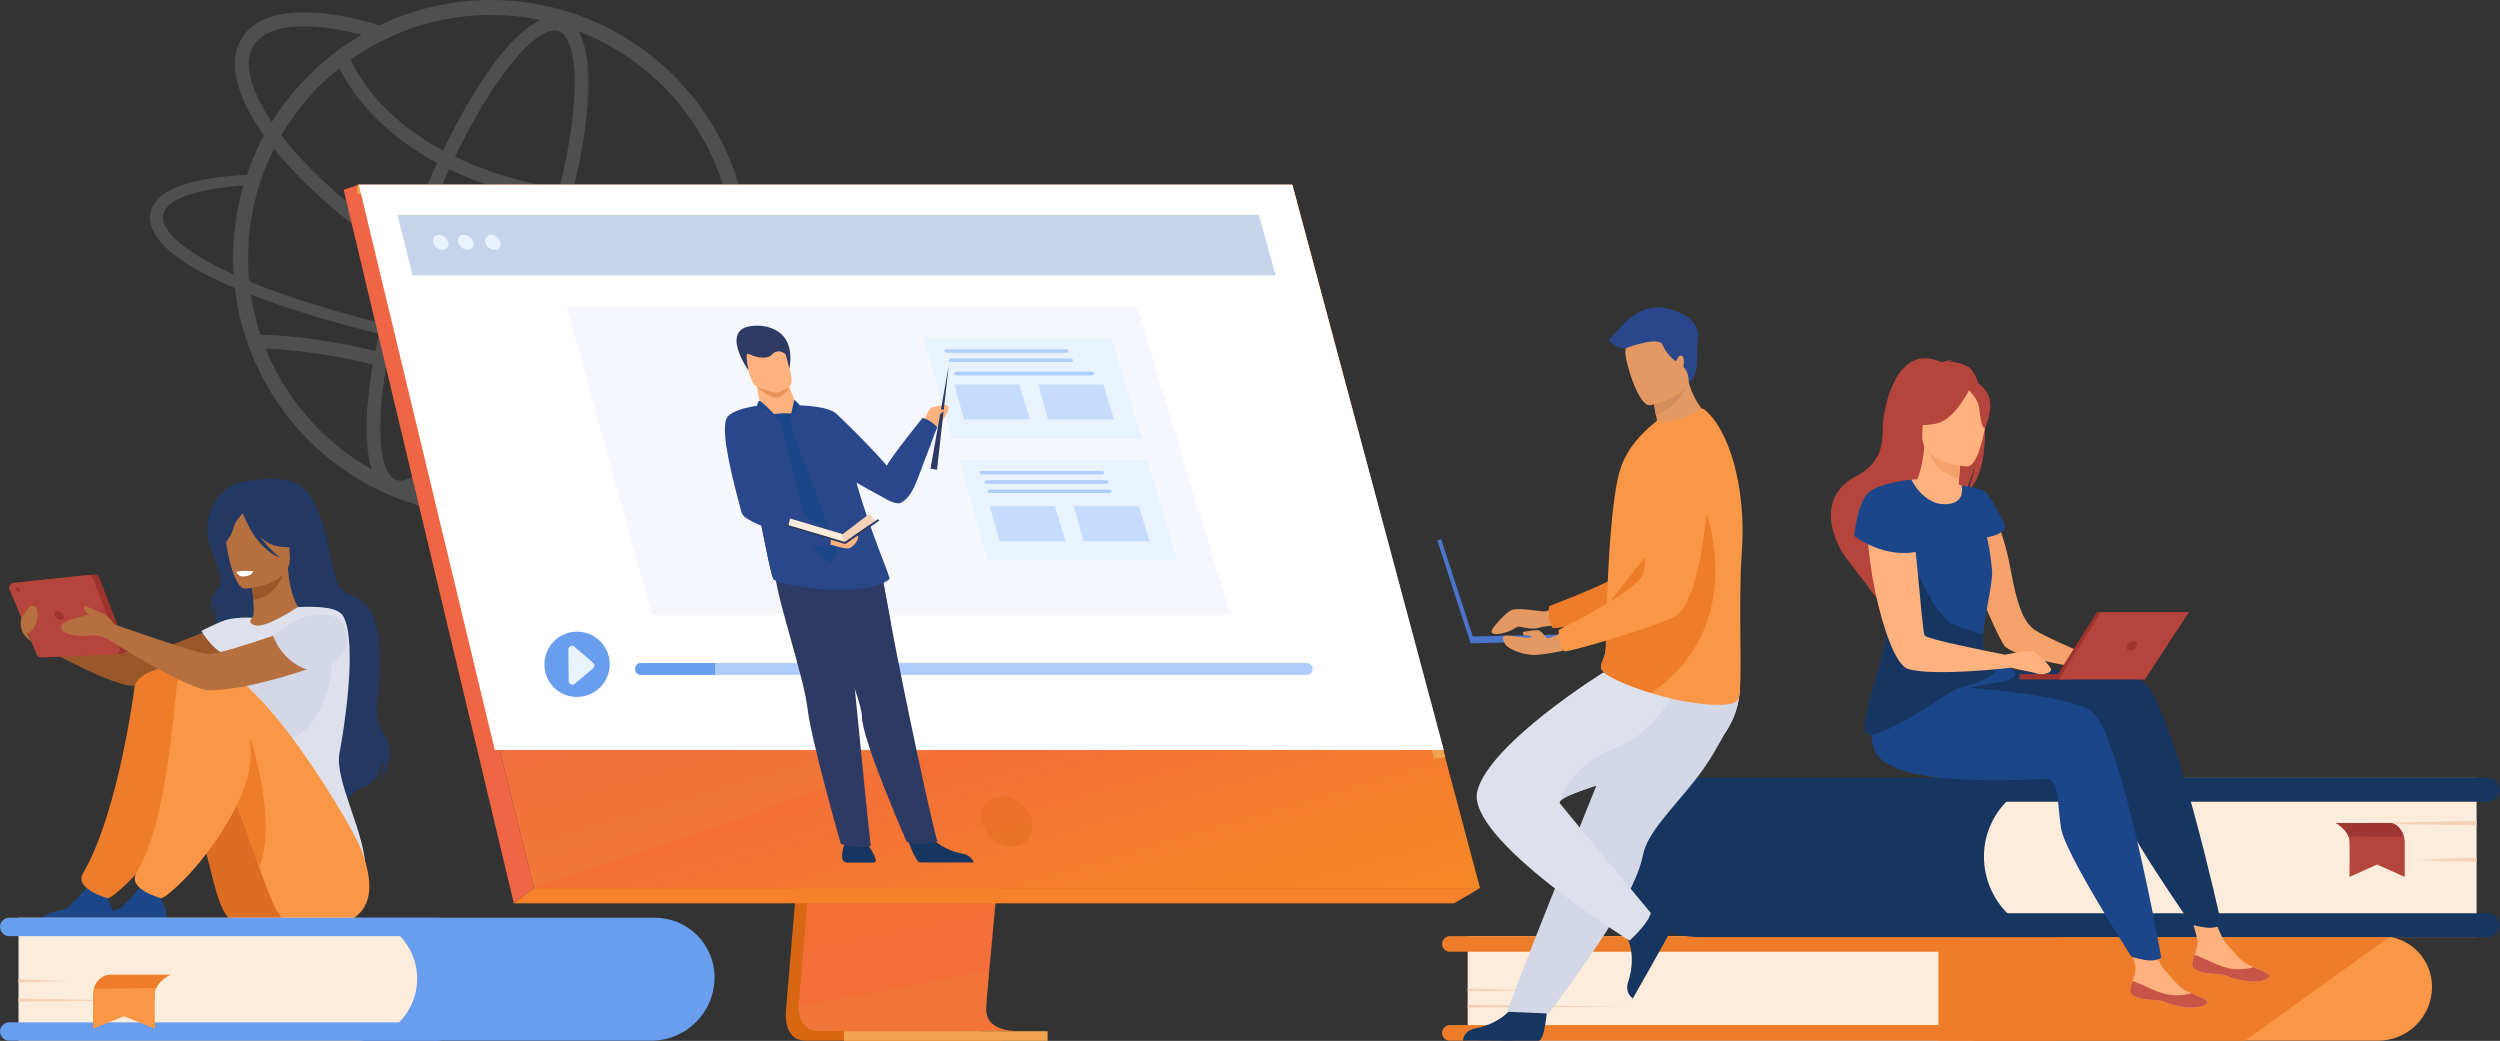 <svg xmlns="http://www.w3.org/2000/svg" width="795" height="331" viewBox="0 0 795 331" fill="none"><rect x="0" y="0" width="795" height="331" fill="#333333" stroke="none"/><path d="M76.428 196.22C76.428 196.22 49.297 208.033 44.371 207.82C39.444 207.607 9.097 198.582 9.097 198.582L9.866 203.8C9.866 203.8 33.287 217.261 41.473 218.025C49.534 218.778 77.099 210.795 79.76 209.11C82.422 207.424 84.162 197.926 76.428 196.22Z" fill="#9A572A"></path><path d="M80.505 152.761C80.505 152.761 90.514 150.861 95.5 154.499C104.53 161.089 105.016 183.81 108.4 187.194C111.784 190.579 119.943 189.135 120.669 206.648C121.396 224.161 117.421 225.626 122.154 233.444C126.888 241.262 120.152 249.086 120.152 249.086C120.152 249.086 122.91 244.77 121.728 241.656C121.728 241.656 120.58 248.53 116.209 250.142C111.839 251.753 111.193 252.937 110.495 255.297C110.495 255.297 73.213 236.206 73.172 222.663C73.131 209.119 65.835 195.706 69.418 189.839C68.442 191.455 67.831 193.265 67.627 195.142C67.03 193.818 66.861 192.341 67.143 190.916C67.426 189.491 68.146 188.19 69.204 187.194C72.93 183.362 64.833 175.431 66.032 166.247C66.854 159.942 71.281 153.035 80.505 152.761Z" fill="#233862"></path><path d="M73.131 209.119C75.896 210.983 78.993 212.3 82.253 212.999C96.313 216.246 101.702 204.369 103.725 196.217C102.257 195.404 100.634 194.905 98.962 194.754C97.945 194.634 96.877 194.555 95.992 194.511C94.413 193.303 92.06 188.357 91.54 180.674L90.879 180.851L79.797 183.883C79.797 183.883 80.305 187.403 80.554 190.731C80.746 193.335 80.776 195.823 80.283 196.432C79.418 196.619 78.9 196.742 78.9 196.742C78.898 196.746 78.897 196.749 78.894 196.752C76.582 200.681 74.653 204.822 73.131 209.119V209.119Z" fill="#B67040"></path><path d="M79.797 183.89C79.797 183.89 80.306 187.408 80.553 190.739C86.831 190.11 89.744 184.137 90.878 180.861L79.797 183.89Z" fill="#9A572A"></path><path d="M77.923 187.194C77.923 187.194 92.824 186.373 92.169 177.107C91.515 167.841 92.997 161.495 83.454 161.627C73.912 161.76 72.316 165.426 71.782 168.572C71.249 171.718 74.028 187.17 77.923 187.194Z" fill="#B67040"></path><path d="M71.855 163.388C73.952 160.436 75.737 160.924 76.772 161.692C84.586 156.639 90.302 162.871 90.302 162.871C91.253 166.875 93.566 170.425 96.845 172.913C96.845 172.913 94.252 174.781 87.884 173.623C85.842 173.126 83.993 172.037 82.569 170.493C84.413 173.066 86.6 175.376 89.069 177.359C81.35 174.443 77.606 164.274 77.228 163.198C76.377 164.078 74.714 165.978 74.291 167.753C73.718 170.166 71.248 173.938 69.82 173.874C69.82 173.874 68.704 167.815 71.855 163.388Z" fill="#233862"></path><path d="M107.969 239.4C109.315 232.525 113.703 205.058 109.315 196.22C107.738 193.044 101.553 192.758 94.77 193.037C92.659 194.399 84.615 199.545 81.311 198.907C81.275 198.9 81.211 198.885 81.125 198.863C79.569 198.474 78.982 197.382 80.28 196.441C77.76 196.272 75.228 196.427 72.747 196.902C70.391 197.346 64.034 200.632 64.034 200.632C64.034 200.632 67.235 206.412 71.956 208.407C71.153 215.583 72.347 218.75 79.795 235.322C86.089 249.332 78.946 261.948 78.946 261.948C78.946 261.948 115.999 291.717 116.205 276.561C116.362 265.142 106.248 248.186 107.969 239.4Z" fill="#DEE1EB"></path><path d="M77.112 294.314C76.116 294.201 75.156 293.874 74.301 293.353C73.445 292.832 72.713 292.131 72.156 291.299C71.977 291.031 71.786 290.744 71.583 290.437C67.365 284.056 65.724 264.515 56.237 243.698C53.93 238.629 45.632 237.718 43.371 231.988C43.371 231.988 37.804 213.418 54.025 212.87C70.247 212.321 97.47 264.539 97.9 270.016C98.317 275.321 108.625 297.868 77.112 294.314Z" fill="#DD6D22"></path><path d="M12.636 293.886H35.725C35.725 293.886 36.588 290.207 35.073 287.702C33.731 285.486 34.245 284.224 35.239 282.391C34.014 282.921 32.685 283.171 31.351 283.123C30.129 282.985 28.955 282.572 27.916 281.916C26.923 283.048 22.668 287.868 21.338 288.822C19.829 289.906 13.101 289.52 12.636 293.886Z" fill="#1C468A"></path><path d="M105.536 203.42C105.536 203.42 108.543 230.744 89.052 236.468C69.562 242.193 64.031 211.328 79.764 209.108C95.497 206.888 105.536 203.42 105.536 203.42Z" fill="#D3D7E6"></path><path d="M42.843 218.235C41.453 228.651 36.024 261.529 26.447 277.569C23.359 282.74 34.226 285.639 34.284 285.624C35.742 285.243 38.17 282.921 39.289 281.912C47.064 274.909 62.848 255.077 62.848 239.181C62.848 231.43 62.984 216.625 57.344 212.863C53.87 210.548 43.395 214.1 42.843 218.235Z" fill="#ED7D2B"></path><path d="M90.879 293.887C90.879 293.887 90.023 292.699 88.532 290.436C86.756 287.749 84.791 282.459 82.407 275.679C79.903 268.562 76.932 259.806 73.219 250.694C72.073 247.881 70.857 245.033 69.563 242.193C67.255 237.125 60.892 237.825 58.633 232.095C58.633 232.095 49.809 212.233 66.03 211.685C82.252 211.138 113.077 264.817 114.848 270.016C116.79 275.71 126.249 299.339 90.879 293.887Z" fill="#F99746"></path><path d="M29.586 293.886H52.675C52.675 293.886 53.538 290.207 52.022 287.702C50.68 285.486 51.194 284.224 52.188 282.391C50.962 282.921 49.634 283.171 48.299 283.123C47.078 282.985 45.904 282.572 44.866 281.916C43.872 283.048 39.617 287.868 38.287 288.822C36.778 289.906 30.05 289.52 29.586 293.886Z" fill="#1C468A"></path><path d="M82.407 275.679C79.903 268.561 76.932 259.804 73.219 250.693C74.189 243.79 76.281 237.751 79.797 235.319C79.797 235.318 88.33 261.734 82.407 275.679Z" fill="#ED7D2B"></path><path d="M56.321 217.5C54.93 227.916 52.972 261.532 43.395 277.572C40.307 282.743 51.174 285.642 51.233 285.626C52.691 285.246 55.118 282.923 56.237 281.915C64.012 274.912 79.797 255.08 79.797 239.184C79.797 231.433 70.694 217.25 65.053 213.487C64.25 212.961 63.326 212.648 62.368 212.577C61.41 212.505 60.449 212.678 59.576 213.079C58.704 213.48 57.947 214.096 57.377 214.869C56.808 215.643 56.444 216.548 56.321 217.5Z" fill="#F99746"></path><path d="M6.341 185.157L29.986 182.648C30.322 182.612 30.659 182.688 30.946 182.865C31.234 183.041 31.454 183.307 31.574 183.622L40.035 205.838C40.121 206.064 40.152 206.307 40.126 206.547C40.099 206.788 40.016 207.018 39.883 207.22C39.749 207.422 39.57 207.589 39.359 207.708C39.148 207.827 38.912 207.894 38.67 207.904L15.208 208.85C14.897 208.863 14.59 208.78 14.327 208.612C14.065 208.445 13.86 208.202 13.74 207.915L5.097 187.262C5.005 187.043 4.966 186.806 4.982 186.569C4.999 186.332 5.07 186.103 5.191 185.898C5.312 185.694 5.479 185.52 5.678 185.392C5.878 185.263 6.105 185.183 6.341 185.157V185.157Z" fill="#9E332E"></path><path d="M4.287 185.372L27.933 182.862C28.268 182.827 28.605 182.903 28.892 183.079C29.179 183.256 29.4 183.522 29.52 183.837L37.981 206.053C38.067 206.279 38.098 206.522 38.072 206.763C38.045 207.003 37.962 207.234 37.828 207.436C37.695 207.638 37.516 207.805 37.305 207.924C37.094 208.043 36.858 208.11 36.616 208.119L13.154 209.065C12.843 209.078 12.535 208.995 12.273 208.827C12.01 208.66 11.805 208.417 11.685 208.13L3.042 187.477C2.951 187.258 2.911 187.021 2.928 186.784C2.944 186.547 3.015 186.317 3.136 186.113C3.257 185.908 3.424 185.735 3.624 185.606C3.824 185.478 4.051 185.397 4.287 185.372V185.372Z" fill="#B5453C"></path><path d="M17.393 195.745C17.31 195.592 17.269 195.42 17.275 195.246C17.28 195.073 17.333 194.904 17.426 194.757C17.52 194.611 17.65 194.492 17.805 194.413C17.96 194.334 18.134 194.298 18.307 194.309C18.736 194.339 19.148 194.49 19.494 194.744C19.841 194.998 20.108 195.345 20.265 195.745C20.349 195.897 20.389 196.069 20.384 196.243C20.378 196.417 20.326 196.585 20.232 196.732C20.139 196.879 20.008 196.998 19.853 197.077C19.698 197.156 19.525 197.191 19.351 197.181C18.922 197.151 18.511 197 18.164 196.746C17.817 196.492 17.55 196.145 17.393 195.745V195.745Z" fill="#9E332E"></path><path d="M4.995 187.471C4.953 187.396 4.933 187.312 4.936 187.226C4.939 187.141 4.964 187.058 5.01 186.986C5.056 186.914 5.121 186.855 5.197 186.816C5.273 186.778 5.358 186.76 5.444 186.765C5.654 186.78 5.857 186.854 6.027 186.979C6.197 187.104 6.329 187.275 6.406 187.471C6.447 187.546 6.467 187.631 6.465 187.716C6.462 187.801 6.436 187.884 6.39 187.956C6.344 188.028 6.28 188.087 6.204 188.125C6.128 188.164 6.043 188.182 5.957 188.176C5.747 188.162 5.544 188.088 5.374 187.963C5.204 187.838 5.072 187.668 4.995 187.471Z" fill="#9E332E"></path><path d="M103.723 196.22C103.723 196.22 70.952 208.281 66.028 208.033C62.845 207.873 36.392 198.58 36.392 198.58C36.392 198.58 34.429 195.563 32.295 194.933C32.295 194.933 28.535 193.209 27.46 192.887C26.385 192.565 26.6 192.892 26.922 193.91C27.219 194.506 27.671 195.01 28.23 195.371C26.422 195.868 24.637 196.541 23.805 196.699C22.406 196.967 18.43 198.257 19.613 200.193C20.795 202.13 26.277 202.557 28.642 202.127C31.006 201.697 34.016 203.072 34.016 203.072C34.016 203.072 59.764 219.611 66.843 219.529C80.818 219.368 104.399 210.794 107.06 209.109C109.722 207.424 111.459 197.926 103.723 196.22Z" fill="#B67040"></path><path d="M6.722 196.647C6.722 196.647 9.094 192.899 9.869 192.746C12.235 192.279 12.235 195.392 11.733 197.399C11.195 199.554 9.373 201.586 8.866 201.408C8.359 201.231 6.164 198.628 6.722 196.647Z" fill="#B67040"></path><path d="M6.632 197.399C6.453 198.669 6.667 199.963 7.246 201.107C7.825 202.251 8.741 203.19 9.87 203.798L6.632 197.399Z" fill="#B67040"></path><path d="M75.133 181.865C75.133 181.865 76.542 181.306 80.506 181.63C80.506 181.63 80.296 183.175 77.372 183.328C76.893 183.343 76.422 183.211 76.021 182.949C75.621 182.688 75.31 182.309 75.133 181.865Z" fill="white"></path><path d="M86.842 202.167C86.842 202.167 89.772 211.44 99.838 213.55C99.838 213.55 116.461 208.432 108.185 197.115C108.185 197.115 100.001 191.039 86.842 202.167Z" fill="#D3D7E6"></path><g opacity="0.14"><path d="M78.903 82.011C78.903 81.074 78.924 80.117 78.945 79.18C79.207 72.223 80.398 65.333 82.487 58.692C80.739 58.754 79.049 58.858 77.424 58.962C75.76 64.605 74.726 70.415 74.34 76.285C74.215 78.032 74.153 79.783 74.131 81.553V82.011C74.131 83.781 74.194 85.551 74.298 87.299C75.902 88.049 77.548 88.756 79.276 89.466C79.11 87.799 78.985 86.111 78.943 84.426C78.925 83.614 78.903 82.823 78.903 82.011ZM231.822 50.093C223.331 30.066 207.238 14.222 187.073 6.037C166.908 -2.148 144.318 -2.005 124.258 6.433C123.05 6.954 121.842 7.496 120.675 8.057C118.737 8.995 116.82 9.994 114.987 11.076C108.836 14.634 103.183 18.989 98.174 24.027C97.112 25.068 96.091 26.151 95.09 27.275C93.84 28.649 92.653 30.086 91.507 31.544C89.684 33.873 87.987 36.3 86.424 38.811C85.549 40.209 84.736 41.643 83.945 43.08C82.715 45.349 81.611 47.681 80.588 50.096C79.819 51.907 79.13 53.719 78.505 55.572C78.109 56.696 77.755 57.821 77.422 58.966C75.758 64.609 74.724 70.418 74.338 76.288C74.213 78.035 74.151 79.787 74.128 81.556V82.015C74.128 83.784 74.191 85.554 74.296 87.303C74.379 88.739 74.524 90.176 74.691 91.612C75.57 99.297 77.555 106.815 80.588 113.932C86.84 128.721 97.298 141.351 110.665 150.258C124.031 159.164 139.719 163.955 155.784 164.037C171.849 164.119 187.585 159.488 201.042 150.718C214.498 141.948 225.084 129.425 231.488 114.701C231.591 114.451 231.717 114.18 231.821 113.932C232.279 112.85 232.717 111.766 233.112 110.684C240.423 91.061 239.961 69.39 231.821 50.096L231.822 50.093ZM227.487 111.972C227.466 112.014 227.466 112.035 227.446 112.077C226.925 113.284 226.383 114.492 225.799 115.678C219.312 129.038 209.112 140.249 196.419 147.969C183.725 155.689 169.075 159.593 154.221 159.213C139.366 158.833 124.936 154.186 112.654 145.827C100.372 137.468 90.759 125.751 84.964 112.077C82.473 106.183 80.737 99.999 79.797 93.671C79.568 92.273 79.401 90.881 79.276 89.466C79.11 87.799 78.985 86.111 78.943 84.426C78.922 83.614 78.901 82.823 78.901 82.011C78.901 81.074 78.922 80.117 78.943 79.18C79.205 72.223 80.396 65.333 82.485 58.692C82.838 57.568 83.213 56.464 83.63 55.361C84.049 54.215 84.484 53.07 84.963 51.946C85.651 50.364 86.362 48.802 87.131 47.282C87.861 45.825 88.632 44.41 89.444 43.014C91.718 39.138 94.325 35.467 97.236 32.042C98.444 30.627 99.694 29.252 101.007 27.919L101.549 27.378C107.376 21.544 114.1 16.68 121.466 12.97C122.986 12.201 124.528 11.492 126.111 10.825C126.531 10.638 126.965 10.472 127.382 10.305C141.541 4.636 157.06 3.276 171.99 6.397C186.919 9.518 200.593 16.98 211.291 27.844C221.989 38.709 229.234 52.492 232.116 67.461C234.999 82.429 233.389 97.915 227.489 111.972L227.487 111.972Z" fill="white"></path><path d="M247.093 98.543L240.739 98.396C242.781 101.041 243.239 103.477 241.968 105.538C240.698 107.64 237.655 109.369 233.114 110.68C231.265 111.215 229.387 111.646 227.489 111.971C220.678 113.087 213.786 113.644 206.884 113.637C186.384 113.887 160.926 111.097 135.216 105.829C119.366 102.666 103.758 98.394 88.506 93.046C86.464 92.317 84.485 91.567 82.59 90.818C81.464 90.38 80.36 89.922 79.277 89.465C77.548 88.757 75.902 88.049 74.298 87.298C73.173 86.799 72.09 86.278 71.027 85.761C56.256 78.557 49.506 71.603 52.527 66.668C54.965 62.671 63.84 59.964 77.421 58.965C79.046 58.861 80.733 58.755 82.483 58.694C82.837 57.57 83.212 56.466 83.629 55.363C81.858 55.404 80.149 55.488 78.504 55.573C61.379 56.593 52.212 59.605 48.878 65.06C45.003 71.41 50.295 79.933 67.232 88.219C69.566 89.365 72.066 90.489 74.691 91.613C76.337 92.301 78.047 92.987 79.795 93.674L82.233 94.612C84.233 95.361 86.275 96.111 88.379 96.839C103.092 101.818 118.109 105.852 133.338 108.915C156.359 113.62 179.234 116.411 198.797 116.868C201.672 116.952 204.461 116.952 207.172 116.931C213.4 116.904 219.621 116.486 225.797 115.681C227.819 115.411 229.713 115.077 231.485 114.703C239.839 112.975 245.339 110.268 247.527 106.687C249.052 104.206 248.865 101.458 247.093 98.543Z" fill="white"></path><path d="M212.024 96.512C211.944 96.661 211.858 96.807 211.767 96.95C209.254 100.937 203.638 102.996 195.754 102.994C191.457 102.941 187.175 102.463 182.971 101.566C167.456 98.422 149.115 90.52 131.329 79.319C113.847 68.31 99.01 55.443 89.453 43.013C89.286 42.797 89.123 42.581 88.964 42.367C88.057 41.166 87.212 39.983 86.427 38.818C79.457 28.475 77.362 19.708 80.701 14.414C83.214 10.427 88.83 8.369 96.714 8.369C101.012 8.422 105.294 8.9 109.498 9.797C111.289 10.159 113.117 10.586 114.98 11.076C117.101 11.629 119.261 12.262 121.461 12.976C122.985 12.208 124.538 11.49 126.121 10.822C126.54 10.645 126.96 10.473 127.379 10.302C125.11 9.48 122.872 8.734 120.666 8.062C117.136 6.985 113.698 6.105 110.381 5.431C93.637 2.036 81.755 4.383 76.928 12.039C72.334 19.324 74.835 30.288 83.954 43.077C84.42 43.729 84.902 44.387 85.401 45.05C85.961 45.792 86.538 46.533 87.134 47.276C97.02 59.626 111.756 72.26 128.95 83.088C147.181 94.568 166.052 102.681 182.083 105.932C186.574 106.889 191.149 107.397 195.74 107.45C205.302 107.45 212.153 104.691 215.536 99.324C216.093 98.44 216.549 97.497 216.896 96.512L212.024 96.512Z" fill="white"></path><path d="M127.241 157.194C126.292 157.198 125.35 157.036 124.457 156.715C110.378 151.613 116.888 109.986 130.161 73.415C142.437 39.592 162.272 5.346 176.433 5.346C177.382 5.343 178.324 5.505 179.218 5.825C187.235 8.732 187.724 23.07 186.721 34.587C185.382 49.978 180.692 69.349 173.513 89.129C161.237 122.951 141.401 157.194 127.241 157.194ZM176.434 9.687C167.527 9.687 148.865 34.617 134.249 74.893C127.196 94.326 122.592 113.304 121.284 128.329C119.878 144.492 122.767 151.48 125.94 152.63C126.358 152.78 126.799 152.854 127.242 152.849C136.149 152.849 154.811 127.92 169.427 87.644C176.48 68.209 181.084 49.232 182.391 34.208C183.798 18.044 180.909 11.057 177.736 9.907C177.318 9.757 176.877 9.683 176.433 9.687H176.434Z" fill="white"></path><path d="M211.223 67.103C195.54 67.103 181.209 65.615 168.418 62.647C153.118 59.097 139.963 53.432 129.319 45.811C110.998 32.694 106.499 18.434 106.313 17.833L110.472 16.564C110.513 16.7 114.865 30.239 132.149 42.494C148.214 53.885 179.029 66.464 234.609 61.721L234.979 66.05C226.759 66.753 218.84 67.104 211.223 67.103Z" fill="white"></path><path d="M195.8 152.443C171.907 134.608 144.571 121.92 115.521 115.179C94.08 110.302 79.723 110.761 79.579 110.768L79.42 106.425C80.025 106.402 94.493 105.94 116.485 110.943C146.125 117.819 174.016 130.764 198.395 148.959L195.8 152.443Z" fill="white"></path></g><path d="M773.384 313.792C773.384 318.34 771.575 322.702 768.357 325.917C765.139 329.133 760.775 330.94 756.224 330.94H616.423V297.683H757.272C759.389 297.68 761.486 298.095 763.442 298.903C765.399 299.712 767.177 300.898 768.673 302.394C770.17 303.89 771.357 305.667 772.165 307.623C772.973 309.578 773.388 311.674 773.384 313.79V313.792Z" fill="#F99746"></path><path d="M642.375 314.128C642.381 318.563 640.628 322.821 637.5 325.967L637.448 326.018C635.887 327.582 634.033 328.821 631.991 329.666C629.949 330.51 627.76 330.944 625.551 330.94H466.718V297.683H625.927C630.29 297.685 634.473 299.417 637.558 302.501C640.642 305.584 642.375 309.766 642.375 314.126V314.128Z" fill="#FCECDB"></path><path d="M655.576 328.452C655.576 328.779 655.512 329.103 655.387 329.405C655.262 329.707 655.079 329.981 654.848 330.213C654.617 330.444 654.343 330.627 654.04 330.752C653.738 330.878 653.415 330.942 653.088 330.942H461.059C460.399 330.942 459.766 330.68 459.299 330.214C458.832 329.747 458.57 329.114 458.57 328.455C458.57 327.795 458.832 327.162 459.299 326.695C459.766 326.229 460.399 325.967 461.059 325.967H653.088C653.747 325.967 654.38 326.229 654.846 326.695C655.313 327.161 655.575 327.793 655.576 328.452V328.452Z" fill="#ED7D2B"></path><path d="M655.576 300.171C655.576 300.498 655.512 300.821 655.387 301.123C655.262 301.425 655.079 301.7 654.848 301.931C654.617 302.162 654.342 302.346 654.04 302.471C653.738 302.596 653.414 302.661 653.088 302.661H461.059C460.399 302.661 459.766 302.399 459.299 301.932C458.832 301.466 458.57 300.833 458.57 300.173C458.57 299.513 458.832 298.881 459.299 298.414C459.766 297.947 460.399 297.685 461.059 297.685H653.088C653.747 297.686 654.38 297.948 654.846 298.414C655.313 298.88 655.575 299.512 655.576 300.171Z" fill="#ED7D2B"></path><path d="M466.719 314.314L488.015 314.873L466.719 315.21V314.314Z" fill="#F4D2B8"></path><path d="M466.719 319.531L517.384 320.09L466.719 320.427V319.531Z" fill="#F4D2B8"></path><path d="M759.866 297.892L713.901 330.94H616.424V297.683H757.272C758.141 297.683 759.008 297.753 759.866 297.892V297.892Z" fill="#ED7D2B"></path><path d="M113.933 291.838H208.277C213.303 291.838 218.122 293.833 221.676 297.384C225.23 300.936 227.227 305.753 227.227 310.776V310.776C227.227 316.124 225.101 321.254 221.316 325.036C217.532 328.818 212.399 330.942 207.047 330.942H113.933V291.838Z" fill="#699DEE"></path><path d="M5.881 291.838H113.322C118.453 291.838 123.373 293.875 127.001 297.5C130.629 301.126 132.667 306.043 132.667 311.171V311.171C132.667 316.414 130.583 321.443 126.873 325.151C123.163 328.859 118.131 330.942 112.884 330.942H5.881V291.838Z" fill="#FCECDB"></path><path d="M139.268 325.093H2.925C1.31 325.093 -0 326.402 -0 328.017V328.018C-0 329.633 1.31 330.942 2.925 330.942H139.268C140.884 330.942 142.194 329.633 142.194 328.018V328.017C142.194 326.402 140.884 325.093 139.268 325.093Z" fill="#699DEE"></path><path d="M2.925 291.838H139.268C140.044 291.838 140.788 292.146 141.337 292.694C141.885 293.242 142.194 293.986 142.194 294.762C142.194 295.537 141.885 296.281 141.337 296.829C140.788 297.377 140.044 297.685 139.268 297.685H2.925C2.15 297.685 1.405 297.377 0.857 296.829C0.308 296.281 -0 295.537 -0 294.762C-0 293.986 0.308 293.242 0.857 292.694C1.405 292.146 2.15 291.838 2.925 291.838V291.838Z" fill="#699DEE"></path><path d="M5.881 311.389L21.253 312.047L5.881 312.443V311.389Z" fill="#F4D2B8"></path><path d="M5.881 317.525L42.453 318.183L5.881 318.579V317.525Z" fill="#F4D2B8"></path><path d="M264.264 151.025L249.99 320.629C249.99 320.629 248.495 330.91 256.144 330.928C268.726 330.958 318.768 330.928 318.768 330.928C318.768 330.928 309.298 328.789 309.413 323.973C309.549 318.297 326.095 149.42 326.095 149.42L264.264 151.025Z" fill="#D86713"></path><path d="M322.83 327.851C320.355 327.858 272.559 328.008 260.307 327.851C254.966 327.781 254.031 323.106 253.987 320.078C253.97 319.234 254.024 318.389 254.149 317.554L254.52 313.145L255.466 301.91L256.301 291.986L257.379 279.227L258.283 268.46L268.422 147.944L330.257 146.341C330.257 146.341 323.288 217.015 318.358 268.46C317.808 274.19 317.285 279.688 316.801 284.819C316.643 286.457 316.492 288.056 316.346 289.617C315.889 294.485 315.471 298.954 315.108 302.901C314.916 304.981 314.739 306.914 314.579 308.685C313.95 315.623 313.581 320.053 313.576 320.895C313.572 321.356 313.612 321.815 313.697 322.268C314.712 327.674 321.902 327.851 322.83 327.851Z" fill="#F36E38"></path><path d="M114.094 58.732L148.861 198.295L153.62 217.409L169.813 282.413H470.647L410.961 58.732H114.094Z" fill="url(#paint0_linear_911_2580)"></path><path d="M114.093 58.732L109.275 60.339L163.407 287.271L169.813 282.417L114.093 58.732Z" fill="#F06544"></path><path d="M163.409 287.269H462.391L470.647 282.415H169.815L163.409 287.269Z" fill="#F5812B"></path><path d="M268.402 330.993H333.136V327.919H268.402V330.993Z" fill="#F1A34F"></path><path d="M456.074 241.197L407.26 61.689H113.613V58.732H410.963L459.614 240.798L456.074 241.197Z" fill="#F1A34F"></path><path opacity="0.05" d="M316.68 287.27L316.346 289.62L255.467 301.912L256.303 291.989L256.701 287.274L316.68 287.27Z" fill="#D86713"></path><path opacity="0.22" d="M322.828 327.851C320.353 327.858 272.557 328.008 260.305 327.851C254.964 327.781 254.029 323.106 253.985 320.078L314.576 308.688C313.947 315.626 313.578 320.056 313.574 320.898C313.569 321.358 313.61 321.818 313.694 322.271C314.712 327.677 321.902 327.851 322.828 327.851Z" fill="#E78B37"></path><path opacity="0.26" d="M301.965 237.132L169.814 282.416L153.621 217.411L301.965 237.132Z" fill="#E78B37"></path><path d="M114.093 58.732H410.962L459.131 238.499H157.346L114.093 58.732Z" fill="white"></path><path opacity="0.37" d="M328.205 261.227C327.347 256.818 323.076 253.244 318.665 253.244C314.253 253.244 311.372 256.818 312.232 261.227C313.091 265.636 317.361 269.21 321.772 269.21C326.183 269.21 329.063 265.636 328.205 261.227Z" fill="#D86713"></path><path d="M445.13 230.712H167.169L135.691 105.39L133.278 95.779L131.218 87.582L126.393 68.361H400.348L405.649 87.582L407.911 95.779L410.562 105.39L445.13 230.712Z" fill="white"></path><path d="M405.647 87.582H131.218L126.393 68.361H400.348L405.647 87.582Z" fill="#C5D4EB"></path><path d="M137.725 77.048C137.629 76.768 137.603 76.468 137.649 76.176C137.696 75.883 137.813 75.606 137.991 75.369C138.169 75.132 138.402 74.942 138.67 74.816C138.938 74.69 139.233 74.631 139.53 74.645C140.22 74.678 140.882 74.929 141.422 75.36C141.962 75.792 142.352 76.382 142.536 77.048C142.632 77.328 142.658 77.628 142.612 77.92C142.565 78.213 142.448 78.49 142.27 78.727C142.092 78.963 141.859 79.153 141.591 79.279C141.323 79.406 141.028 79.464 140.732 79.451C140.041 79.417 139.379 79.167 138.839 78.735C138.3 78.304 137.91 77.714 137.725 77.048V77.048Z" fill="#E9F3FE"></path><path d="M145.713 77.048C145.617 76.768 145.591 76.468 145.638 76.176C145.684 75.883 145.801 75.606 145.979 75.369C146.157 75.132 146.39 74.942 146.659 74.816C146.927 74.69 147.222 74.631 147.518 74.645C148.208 74.678 148.871 74.929 149.41 75.36C149.95 75.792 150.34 76.382 150.525 77.048C150.621 77.328 150.646 77.628 150.6 77.92C150.554 78.213 150.436 78.49 150.258 78.727C150.08 78.963 149.847 79.153 149.579 79.279C149.311 79.406 149.016 79.464 148.72 79.451C148.03 79.417 147.368 79.167 146.828 78.735C146.288 78.304 145.898 77.714 145.713 77.048V77.048Z" fill="#E9F3FE"></path><path d="M154.315 77.048C154.219 76.768 154.193 76.468 154.239 76.176C154.286 75.883 154.403 75.606 154.581 75.369C154.759 75.132 154.992 74.942 155.26 74.816C155.528 74.69 155.823 74.631 156.12 74.645C156.81 74.678 157.472 74.929 158.012 75.36C158.552 75.792 158.942 76.382 159.126 77.048C159.222 77.328 159.248 77.628 159.202 77.92C159.155 78.213 159.038 78.49 158.86 78.727C158.682 78.963 158.449 79.153 158.181 79.279C157.913 79.406 157.618 79.464 157.322 79.451C156.631 79.417 155.969 79.167 155.429 78.735C154.889 78.304 154.5 77.714 154.315 77.048V77.048Z" fill="#E9F3FE"></path><path d="M173.143 211.569C173.077 209.504 173.629 207.467 174.728 205.717C175.828 203.968 177.425 202.587 179.316 201.75C181.206 200.914 183.303 200.66 185.338 201.023C187.374 201.385 189.254 202.346 190.739 203.783C192.224 205.221 193.246 207.068 193.674 209.089C194.102 211.111 193.916 213.214 193.14 215.129C192.365 217.044 191.034 218.684 189.32 219.838C187.606 220.993 185.586 221.61 183.519 221.61C180.811 221.653 178.197 220.619 176.251 218.736C174.305 216.854 173.187 214.276 173.143 211.569V211.569Z" fill="#699DEE"></path><path d="M182.684 205.652L188.646 210.803C188.769 210.908 188.868 211.038 188.935 211.185C189.003 211.332 189.037 211.492 189.036 211.654C189.035 211.816 188.999 211.975 188.93 212.121C188.86 212.268 188.76 212.397 188.635 212.5L182.775 217.441C182.608 217.584 182.404 217.678 182.186 217.711C181.969 217.744 181.746 217.715 181.544 217.627C181.342 217.54 181.169 217.397 181.044 217.216C180.919 217.035 180.847 216.822 180.838 216.602L180.736 206.51C180.741 206.286 180.809 206.069 180.933 205.882C181.057 205.696 181.231 205.549 181.436 205.459C181.641 205.369 181.867 205.339 182.088 205.373C182.31 205.407 182.516 205.504 182.684 205.652V205.652Z" fill="#E9F3FE"></path><path d="M417.455 212.73C417.453 213.231 417.252 213.711 416.898 214.066C416.543 214.42 416.063 214.62 415.561 214.623H203.825C203.329 214.613 202.857 214.41 202.51 214.056C202.163 213.702 201.968 213.226 201.968 212.731C201.968 212.235 202.163 211.759 202.51 211.405C202.857 211.052 203.329 210.848 203.825 210.838H415.561C416.063 210.84 416.543 211.04 416.898 211.394C417.253 211.749 417.453 212.229 417.455 212.73Z" fill="#AFCDFB"></path><path d="M227.394 210.838V214.622H203.822C203.327 214.612 202.854 214.409 202.507 214.055C202.16 213.701 201.965 213.225 201.965 212.73C201.965 212.234 202.16 211.758 202.507 211.405C202.854 211.051 203.327 210.847 203.822 210.838H227.394Z" fill="#699DEE"></path><path d="M391.298 195.287H207.223L186.375 119.992L184.777 114.22L183.416 109.296L180.216 97.748H361.638L365.147 109.296L366.646 114.22L368.402 119.992L391.298 195.287Z" fill="#F6F7FC"></path><path d="M363.155 139.522H302.634L295.781 114.766L295.256 112.868L294.809 111.249L293.76 107.452H353.407L354.561 111.249L355.05 112.868L355.628 114.766L363.155 139.522Z" fill="#E9F3FE"></path><path opacity="0.6" d="M327.539 133.387H306.555L304.178 124.803L303.995 124.145L303.84 123.586L303.475 122.269H324.158L324.558 123.586L324.729 124.145L324.929 124.803L327.539 133.387Z" fill="#AFCDFB"></path><path opacity="0.6" d="M354.254 133.387H333.27L330.893 124.803L330.711 124.145L330.556 123.586L330.191 122.269H350.873L351.273 123.586L351.444 124.145L351.644 124.803L354.254 133.387Z" fill="#AFCDFB"></path><path d="M339.217 112.166H300.866C300.721 112.166 300.582 112.108 300.48 112.006C300.378 111.904 300.32 111.765 300.32 111.62V111.62C300.32 111.476 300.378 111.337 300.48 111.235C300.582 111.132 300.721 111.074 300.866 111.074H339.217C339.362 111.074 339.501 111.132 339.603 111.235C339.706 111.337 339.763 111.476 339.764 111.62V111.62C339.763 111.765 339.706 111.904 339.603 112.006C339.501 112.108 339.362 112.166 339.217 112.166V112.166Z" fill="#AFCDFB"></path><path d="M340.636 115.114H302.285C302.14 115.114 302.001 115.056 301.899 114.954C301.797 114.852 301.739 114.713 301.739 114.569V114.569C301.739 114.424 301.797 114.285 301.899 114.183C302.001 114.08 302.14 114.023 302.285 114.022H340.636C340.781 114.022 340.92 114.08 341.023 114.183C341.125 114.285 341.183 114.424 341.183 114.569V114.569C341.183 114.713 341.125 114.852 341.022 114.954C340.92 115.056 340.781 115.114 340.636 115.114V115.114Z" fill="#AFCDFB"></path><path d="M347.269 119.398H304.089C303.926 119.398 303.769 119.333 303.654 119.218C303.539 119.102 303.474 118.946 303.473 118.783V118.783C303.474 118.62 303.539 118.464 303.654 118.349C303.769 118.234 303.926 118.169 304.089 118.168H347.267C347.43 118.169 347.587 118.234 347.702 118.349C347.817 118.464 347.882 118.62 347.883 118.783V118.783C347.882 118.946 347.818 119.102 347.703 119.217C347.588 119.332 347.432 119.397 347.269 119.398V119.398Z" fill="#AFCDFB"></path><path d="M374.464 178.233H313.943L307.091 153.478L306.565 151.58L306.117 149.961L305.068 146.164H364.715L365.869 149.961L366.359 151.58L366.936 153.478L374.464 178.233Z" fill="#E9F3FE"></path><path opacity="0.6" d="M338.848 172.098H317.863L315.486 163.514L315.304 162.856L315.149 162.297L314.784 160.98H335.467L335.867 162.297L336.038 162.856L336.238 163.514L338.848 172.098Z" fill="#AFCDFB"></path><path opacity="0.6" d="M365.563 172.098H344.579L342.201 163.514L342.019 162.856L341.863 162.297L341.498 160.98H362.18L362.58 162.297L362.751 162.856L362.951 163.514L365.563 172.098Z" fill="#AFCDFB"></path><path d="M350.527 150.877H312.175C312.03 150.877 311.891 150.819 311.789 150.717C311.686 150.615 311.629 150.476 311.628 150.332V150.332C311.629 150.187 311.686 150.048 311.789 149.946C311.891 149.844 312.03 149.786 312.175 149.786H350.527C350.671 149.786 350.81 149.844 350.912 149.946C351.015 150.048 351.072 150.187 351.073 150.332C351.072 150.476 351.014 150.615 350.912 150.717C350.81 150.819 350.671 150.877 350.527 150.877V150.877Z" fill="#AFCDFB"></path><path d="M351.947 153.826H313.596C313.452 153.825 313.313 153.767 313.211 153.665C313.108 153.563 313.051 153.424 313.05 153.279V153.279C313.051 153.135 313.108 152.996 313.211 152.894C313.313 152.791 313.452 152.734 313.596 152.733H351.948C352.093 152.734 352.232 152.791 352.334 152.894C352.436 152.996 352.494 153.135 352.494 153.279V153.279C352.494 153.424 352.436 153.563 352.333 153.665C352.231 153.768 352.092 153.826 351.947 153.826V153.826Z" fill="#AFCDFB"></path><path d="M352.984 156.773H314.636C314.491 156.773 314.352 156.715 314.25 156.613C314.148 156.511 314.09 156.372 314.089 156.228V156.228C314.09 156.083 314.148 155.945 314.25 155.842C314.352 155.74 314.491 155.682 314.636 155.682H352.987C353.132 155.682 353.271 155.74 353.373 155.842C353.475 155.944 353.533 156.083 353.533 156.228V156.228C353.533 156.299 353.519 156.371 353.491 156.437C353.463 156.503 353.423 156.563 353.372 156.614C353.321 156.665 353.261 156.705 353.194 156.732C353.128 156.76 353.056 156.774 352.984 156.773V156.773Z" fill="#AFCDFB"></path><path d="M54.1 309.986C54.1 309.986 50.757 311.593 49.649 314.227C49.447 314.694 49.328 315.194 49.3 315.702C49.115 319.206 49.3 327.136 49.3 327.136L39.428 323.171L29.581 327.136V316.389C29.569 315.382 29.779 314.385 30.197 313.468C30.614 312.551 31.228 311.738 31.995 311.085C32.748 310.411 33.712 310.022 34.722 309.986H54.1Z" fill="#F99746"></path><path d="M54.1 309.986C54.1 309.986 50.756 311.593 49.649 314.227L29.866 314.384C30.147 313.252 30.76 312.229 31.625 311.446C32.491 310.662 33.57 310.154 34.725 309.986H54.1Z" fill="#ED7D2B"></path><path d="M654.045 297.98H540.172C533.247 297.98 526.606 295.231 521.71 290.337C516.813 285.444 514.063 278.807 514.063 271.887C514.063 265.389 516.646 259.157 521.243 254.562C525.841 249.967 532.077 247.385 538.579 247.385H654.045V297.98Z" fill="#163560"></path><path d="M787.553 297.98H656.496C649.707 297.98 643.196 295.284 638.396 290.487C633.595 285.69 630.899 279.183 630.899 272.398V272.398C630.899 269.114 631.546 265.861 632.804 262.826C634.062 259.791 635.905 257.034 638.23 254.711C640.554 252.388 643.313 250.546 646.35 249.289C649.387 248.032 652.642 247.385 655.929 247.385H787.553V297.98Z" fill="#FCECDB"></path><path d="M622.913 297.98H791.034C793.125 297.98 794.82 296.286 794.82 294.196C794.82 292.107 793.125 290.413 791.034 290.413H622.913C620.822 290.413 619.127 292.107 619.127 294.196C619.127 296.286 620.822 297.98 622.913 297.98Z" fill="#163560"></path><path d="M622.913 254.952L791.034 254.952C793.125 254.952 794.82 253.258 794.82 251.168C794.82 249.079 793.125 247.385 791.034 247.385L622.913 247.385C620.822 247.385 619.127 249.079 619.127 251.168C619.127 253.258 620.822 254.952 622.913 254.952Z" fill="#163560"></path><path d="M787.553 272.682L768.561 273.533L787.553 274.045V272.682Z" fill="#F4D2B8"></path><path d="M787.553 261.038L742.369 261.889L787.553 262.401V261.038Z" fill="#F4D2B8"></path><path d="M742.834 261.72C742.834 261.72 745.816 263.327 746.803 265.961C746.984 266.433 747.088 266.932 747.112 267.437C747.277 270.941 747.112 278.87 747.112 278.87L755.917 274.906L764.698 278.87V268.124C764.719 267.14 764.539 266.162 764.169 265.25C763.798 264.338 763.246 263.511 762.545 262.82C761.903 262.159 761.034 261.766 760.113 261.721L742.834 261.72Z" fill="#B5453C"></path><path d="M742.834 261.72C742.834 261.72 745.816 263.327 746.803 265.961L764.446 266.118C764.446 266.118 763.754 262.344 760.111 261.72H742.834Z" fill="#9E3732"></path><path d="M499.168 190.841C499.168 190.841 492.88 194.414 491.121 194.414C489.361 194.414 482.45 193.079 480.524 194.065C478.598 195.05 475.111 199.005 474.457 200.299C473.281 202.623 479.193 201.596 481.987 199.616C482.187 199.473 482.415 199.374 482.656 199.324C482.896 199.275 483.145 199.276 483.385 199.328C484.832 199.644 487.839 200.19 489.291 199.652C491.243 198.93 501.528 198.128 501.528 198.128L499.168 190.841Z" fill="#E49963"></path><path d="M492.06 319.899C492.06 319.899 491.383 330.813 489.27 330.97C488.99 330.99 478.555 330.99 478.555 330.99L465.235 330.913C465.235 330.913 465.323 327.706 469.216 327.027C473.108 326.349 479.625 323.614 481.985 318.472C484.466 313.064 492.06 319.899 492.06 319.899Z" fill="#163560"></path><path d="M547.01 142.172C547.01 142.172 540.492 188.473 529.697 192.621C524.372 194.667 500.833 199.306 493.871 199.772C493.871 199.772 492.165 198.389 492.581 192.76C492.581 192.76 517.242 183.712 520.745 178.792C525.959 171.469 517.509 148.874 524.052 141.997C530.595 135.119 541.613 132.161 547.01 142.172Z" fill="#ED7D2B"></path><path d="M544.813 239.716C542.901 242.892 540.773 245.934 538.445 248.82C531.439 257.659 523.812 264.948 522.484 271.837C522.182 273.334 521.771 274.808 521.252 276.245C520.698 277.823 520.012 279.483 519.22 281.198C516.248 287.652 511.801 294.884 507.362 301.457C499.689 312.82 492.472 322.303 492.472 322.303L479.239 321.739C479.769 320.412 485.541 304.724 493.262 285.549C496.397 277.765 499.731 269.485 502.948 261.5C503.376 260.434 503.803 259.374 504.229 258.319C505.212 255.873 506.181 253.471 507.125 251.128C514.374 233.124 520.149 218.787 520.149 218.787C520.149 218.787 549.125 207.815 552.134 214.925C554.616 220.79 552.595 226.532 544.813 239.716Z" fill="#D3D7E6"></path><path d="M522.701 288.726C522.701 288.726 531.906 294.636 531.013 296.556C530.894 296.811 525.807 305.916 525.807 305.916L519.246 317.501C519.246 317.501 516.487 315.862 517.792 312.133C519.098 308.405 519.886 301.386 516.543 296.821C513.026 292.016 522.701 288.726 522.701 288.726Z" fill="#163560"></path><path d="M518.198 299.114C518.198 299.114 523.951 294.044 524.965 290.325C524.965 290.325 501.26 261.943 496.12 255.581C495.884 255.29 495.944 254.969 496.255 254.618C500.138 250.244 543.265 241.351 548.902 232.587C550.582 230.016 551.813 227.178 552.544 224.196C553.328 221.243 553.42 218.148 552.812 215.154L509.737 213.909C509.737 213.909 473.875 236.225 469.813 251.441C465.752 266.657 518.198 299.114 518.198 299.114Z" fill="#DEE1EB"></path><path d="M496.256 254.618C500.138 250.244 543.265 241.351 548.903 232.587C550.582 230.016 551.814 227.178 552.544 224.196V218.745L534.238 215.867C534.238 215.867 529.046 231.831 513.672 237.818C499.271 243.428 496.543 253.378 496.256 254.618Z" fill="#D3D7E6"></path><path d="M521.526 139.254C530.24 141.505 544.685 133.437 544.685 133.437C544.685 133.437 539.076 129.67 536.997 121.395C536.891 120.975 536.797 120.55 536.711 120.112L532.236 119.164L525.581 125.123C525.775 127.383 526.104 129.629 526.565 131.85C526.709 132.592 526.876 133.388 527.066 134.236C524.928 135.556 523.05 137.257 521.526 139.254Z" fill="#E49963"></path><path d="M553.91 175.349C552.662 192.124 554.304 217.639 552.888 222.057C551.667 225.869 537.744 223.603 532.186 222.33C530.129 221.86 527.641 221.186 525.065 220.391C517.887 218.169 510.067 214.998 509.227 212.643C509.195 212.555 509.169 212.464 509.15 212.372C509.078 212.047 509.084 211.709 509.165 211.386C509.445 210.186 510.523 208.887 510.649 205.916C510.789 202.598 510.77 198.691 510.895 194.489C510.901 194.016 510.908 193.5 510.959 193.03V192.858C510.959 192.767 510.963 192.679 510.966 192.589C511.087 187.906 511.331 182.977 511.616 178.092C511.797 175.024 512.005 171.985 512.245 169.077C512.875 161.562 513.714 154.879 514.833 150.654C516.657 143.767 520.68 139.275 524.342 135.984L526.991 133.713C530.249 134.338 533.622 133.889 536.602 132.434C540.023 130.811 541.204 129.647 541.8 130.086C549.705 136.175 555.384 154.843 553.91 175.349Z" fill="#F99746"></path><path d="M525.065 220.391C517.888 218.171 510.067 214.999 509.228 212.644C509.196 212.556 509.17 212.465 509.15 212.373C509.155 212.045 509.159 211.715 509.166 211.386C509.445 210.186 510.523 208.887 510.65 205.917C510.789 202.599 510.77 198.691 510.895 194.49C510.901 194.017 510.908 193.501 510.96 193.03V192.858C510.96 192.768 510.964 192.679 510.967 192.589L539.986 155.645C539.986 155.645 559.489 196.236 525.065 220.391Z" fill="#ED7D2B"></path><path d="M525.582 125.122C525.776 127.382 526.105 129.628 526.566 131.849C533.066 129.753 536.013 123.882 536.997 121.395C536.891 120.975 536.798 120.55 536.712 120.112L532.236 119.164L525.582 125.122Z" fill="#D68D5D"></path><path d="M524.708 128.871C524.708 128.871 538.881 126.507 537.272 117.71C535.663 108.912 536.409 102.681 527.291 103.819C518.174 104.956 517.034 108.633 516.857 111.701C516.679 114.768 520.979 129.26 524.708 128.871Z" fill="#E49963"></path><path d="M458.284 171.444L457.034 171.85L467.669 204.557L468.918 204.151L458.284 171.444Z" fill="#4A75CB"></path><path d="M503.725 201.627L467.623 202.398L467.669 204.556L503.771 203.785L503.725 201.627Z" fill="#4A75CB"></path><path d="M503.048 205.508C503.048 205.508 491.448 208.564 487.098 208.244C482.748 207.923 479.126 205.855 478.583 204.775C478.04 203.696 476.885 201.782 479.847 202.135C482.809 202.489 486.852 203.118 486.98 202.549C487.108 201.98 484.565 202.035 484.565 202.035C484.565 202.035 483.796 200.917 484.764 200.879C485.733 200.841 488.551 200.074 489.598 200.599C490.644 201.125 491.611 203.055 492.377 202.975C493.143 202.896 502.084 198.95 502.084 198.95L503.048 205.508Z" fill="#E49963"></path><path d="M544.134 144.072C544.134 144.072 542.762 190.809 532.492 196.12C527.424 198.741 504.541 205.945 497.673 207.175C497.673 207.175 495.825 205.987 495.618 200.348C495.618 200.348 519.129 188.638 522.069 183.362C526.444 175.509 515.551 153.984 521.295 146.426C527.039 138.869 537.665 134.717 544.134 144.072Z" fill="#F99746"></path><path d="M536.998 121.394C536.998 121.394 537.16 118.375 535.296 116.646C535.296 116.646 535.945 113.62 534.747 113.121C533.55 112.622 533.3 115.166 532.751 114.767C530.969 113.466 529.571 111.708 528.707 109.678C527.658 106.883 518.065 110.268 516.947 110.771C515.829 111.274 512.235 109.429 511.536 107.932C512.588 107.095 513.557 106.159 514.43 105.137C515.329 103.939 521.619 95.858 530.404 98.153C539.19 100.447 540.388 104.638 539.889 108.23C539.39 111.821 540.595 120.189 536.998 121.394Z" fill="#2B478B"></path><path d="M632.256 160.183C632.256 160.183 636.755 166.836 639.319 180.823C641.566 193.072 643.537 197.594 646.782 200.106C650.027 202.617 668.11 210.035 668.11 210.035L666.758 213.2C666.758 213.2 640.256 209.593 637.278 205.163C634.3 200.733 622.951 174.583 623.833 168.56C624.714 162.536 632.256 160.183 632.256 160.183Z" fill="#F4A269"></path><path d="M697.155 306.293C696.916 308.879 700.511 309.508 704.683 309.712C708.854 309.916 707.591 310.773 713.302 311.809C719.014 312.844 721.302 311.28 721.716 310.509C722.084 309.825 719.429 308.755 716.599 307.545C716.242 307.394 715.885 307.238 715.529 307.082C712.344 305.685 710.557 302.828 708.073 300.182C705.721 297.674 703.488 289.648 703.488 289.648L695.726 287.992C695.726 287.992 697.905 295.216 698.663 298.3C699.108 300.117 698.453 302.144 697.869 303.686C697.516 304.52 697.276 305.396 697.155 306.293V306.293Z" fill="#FFB27D"></path><path d="M704.683 309.711C708.851 309.921 707.591 310.772 713.303 311.808C719.015 312.843 721.303 311.28 721.717 310.508C722.084 309.825 719.429 308.754 716.599 307.544L716.555 307.593C713.734 308.407 710.744 308.443 707.904 307.696C704.128 306.671 700.472 304.412 697.87 303.685C697.516 304.519 697.276 305.396 697.156 306.294C696.917 308.876 700.514 309.504 704.683 309.711Z" fill="#C65447"></path><path d="M619.866 214.312C619.866 214.312 671.441 210.433 681.151 216.558C690.861 222.682 706.434 294.015 706.434 294.015C705.503 294.615 704.432 294.96 703.326 295.017C701.33 295.233 696.933 294.06 696.933 294.06C696.933 294.06 674.556 262.143 672.977 254.103C671.398 246.062 671.789 238.887 668.196 238.695C664.603 238.503 619.859 244.131 613.094 232.215C606.329 220.298 611.921 208.502 611.921 208.502L619.866 214.312Z" fill="#163560"></path><path d="M677.42 314.572C677.181 317.157 680.78 317.786 684.947 317.99C689.115 318.194 687.856 319.05 693.567 320.087C699.278 321.123 701.568 319.558 701.98 318.788C702.349 318.104 699.694 317.034 696.863 315.824C696.507 315.673 696.151 315.517 695.794 315.362C692.609 313.964 690.823 311.108 688.339 308.461C685.987 305.955 683.754 297.927 683.754 297.927L675.992 296.271C675.992 296.271 678.171 303.495 678.929 306.579C679.375 308.396 678.72 310.423 678.135 311.965C677.782 312.798 677.541 313.675 677.42 314.572V314.572Z" fill="#FFB27D"></path><path d="M684.947 317.991C689.116 318.201 687.856 319.051 693.567 320.088C699.279 321.124 701.568 319.559 701.981 318.788C702.349 318.104 699.693 317.034 696.863 315.825L696.819 315.873C693.998 316.687 691.008 316.723 688.167 315.976C684.391 314.95 680.736 312.691 678.133 311.965C677.78 312.799 677.54 313.677 677.419 314.574C677.181 317.155 680.78 317.784 684.947 317.991Z" fill="#C65447"></path><path d="M609.764 217.507C609.764 217.507 655.581 219.673 665.045 226.172C674.509 232.671 687.291 304.554 687.291 304.554C686.337 305.118 685.252 305.421 684.144 305.435C682.142 305.574 677.793 304.23 677.793 304.23C677.793 304.23 656.676 271.466 655.411 263.37C654.147 255.275 654.813 248.12 651.233 247.787C647.653 247.453 602.722 251.339 596.423 239.168C590.124 226.997 609.764 217.507 609.764 217.507Z" fill="#1C468A"></path><path d="M626.091 116.747C624.175 115.614 621.98 115.041 619.755 115.093C620.167 114.794 620.648 114.604 621.154 114.541C620.066 114.305 617.542 115.23 617.542 115.23C602.655 108.329 598.754 130.651 598.727 135.897C598.7 141.142 598.335 147.155 590.395 151.332C574.773 159.549 586.362 176.484 586.362 176.484C586.475 176.561 596.773 190.189 596.773 190.189C596.669 185.942 613.433 163.431 624.044 157.438C626.762 153.961 628.071 147.584 628.17 147.085C627.401 152.157 626.339 154.96 625.451 156.519C634.588 149.174 631.479 120.302 626.091 116.747Z" fill="#B5453C"></path><path d="M607.838 152.52C610.677 152.284 613.531 152.284 616.369 152.52C618.912 152.79 621.405 153.415 623.774 154.376C627.812 156.063 627.389 163.208 618.916 161.885C610.443 160.562 607.245 154.638 607.838 152.52Z" fill="#FFB27D"></path><path d="M623.419 157.729C623.468 157.755 624.628 163.878 619.079 163.63C615.437 163.469 607.582 159.065 608.276 155.949C608.605 154.467 611.358 150.624 611.912 141.851L612.575 142.029L623.723 145.017C623.723 145.017 623.228 148.553 622.998 151.899C622.802 154.708 622.795 157.386 623.419 157.729Z" fill="#FFB27D"></path><path d="M623.723 145.018C623.723 145.018 623.228 148.554 622.998 151.9C616.688 151.302 613.731 145.315 612.575 142.03L623.723 145.018Z" fill="#F4A269"></path><path d="M611.49 140.722C611.49 140.722 608.526 135.271 608.03 130.744C607.675 127.513 610.092 115.785 621.881 118.282C624.256 118.774 626.49 119.793 628.418 121.263C630.886 123.179 634.362 127.194 629.506 137.245L628.19 140.662L611.49 140.722Z" fill="#B5453C"></path><path d="M625.621 148.327C625.621 148.327 610.649 147.577 611.26 138.264C611.871 128.951 610.351 122.585 619.935 122.67C629.519 122.755 631.143 126.43 631.696 129.588C632.248 132.747 629.532 148.283 625.621 148.327Z" fill="#FFB27D"></path><path d="M626.763 122.898C626.763 122.898 621.938 133.548 615.546 134.744C609.155 135.941 606.541 134.076 606.541 134.076C609.823 131.561 612.128 127.984 613.063 123.957C613.063 123.957 624.021 117.493 626.763 122.898Z" fill="#B5453C"></path><path d="M625.688 123.717C625.688 123.717 628.584 126.359 629.171 128.78C629.759 131.201 629.769 136.104 631.203 136.033C631.203 136.033 634.784 128.814 631.596 124.383C628.217 119.685 625.688 123.717 625.688 123.717Z" fill="#B5453C"></path><path d="M640.603 215.09C639.391 216.538 635.607 216.982 631.564 217.648C628.383 218.173 625.039 218.831 622.663 220.226C617.266 223.393 599.631 234.097 594.463 233.61C592.459 233.421 592.834 229.598 594.047 224.525C595.958 216.514 599.957 205.39 599.957 200.555C599.957 197.915 600.837 191.668 602.01 184.526C602.103 183.949 602.2 183.369 602.3 182.783C604.622 168.896 607.838 152.524 607.838 152.524C607.838 152.524 611.423 160.344 618.412 160.344C625.4 160.344 623.775 154.38 623.775 154.38C623.775 154.38 630.151 155.13 631.657 156.752C633.164 158.373 636.984 165.382 637.741 167.294C637.741 167.294 637.895 169.727 631.867 170.884C632.672 174.509 633.221 178.186 633.509 181.888C633.638 185.139 631.289 195.315 630.613 201.645C630.374 203.887 630.342 205.645 630.706 206.443C631.172 207.466 632.68 208.484 634.396 209.483C637.807 211.462 642.041 213.369 640.603 215.09Z" fill="#1C468A"></path><path d="M634.401 209.478C638.269 216.068 623.912 218.049 621.535 219.444C616.137 222.611 599.632 234.094 594.464 233.607C592.46 233.418 592.835 229.596 594.048 224.522C595.959 216.511 599.958 205.387 599.958 200.552C599.958 197.912 600.838 191.665 602.011 184.523L608.234 178.553C608.234 178.553 614.9 195.772 621.255 198.594C624.276 199.896 627.411 200.915 630.62 201.641C630.38 203.882 630.349 205.641 630.713 206.44C631.178 207.462 632.685 208.481 634.401 209.478Z" fill="#163560"></path><path d="M656.64 214.367H642.211V216.07H656.64V214.367Z" fill="#9E332E"></path><path d="M653.576 215.837C653.716 215.273 666.84 194.679 666.84 194.679H696.04L681.393 215.284L653.576 215.837Z" fill="#9E332E"></path><path d="M654.804 216.07C654.944 215.507 668.111 194.679 668.111 194.679H696.04L682.106 216.07H654.804Z" fill="#B5453C"></path><path d="M679.426 205.444C679.269 205.864 678.993 206.231 678.632 206.499C678.272 206.767 677.842 206.925 677.393 206.954C677.21 206.965 677.027 206.928 676.863 206.846C676.699 206.763 676.56 206.639 676.459 206.486C676.359 206.333 676.3 206.156 676.29 205.973C676.28 205.789 676.318 205.607 676.401 205.444C676.559 205.023 676.834 204.656 677.195 204.388C677.556 204.12 677.986 203.962 678.434 203.933C678.617 203.922 678.8 203.959 678.964 204.041C679.128 204.124 679.267 204.248 679.368 204.401C679.469 204.554 679.527 204.731 679.537 204.914C679.547 205.098 679.509 205.28 679.426 205.444V205.444Z" fill="#9E332E"></path><path d="M646.495 207.045C645.676 206.696 639.351 207.845 637.545 208.183C631.818 207.065 612.988 203.302 612.072 202.123C610.99 200.733 608.629 158.377 605.925 157.674C605.925 157.674 600.606 154.446 595.463 160.57C590.32 166.694 599.118 210.472 606.738 212.721C615.203 215.219 639.656 212.321 639.656 212.321C641.665 213.006 645.176 213.393 647.041 214.014C649.502 214.834 651.689 214.154 652.236 213.194C652.783 212.235 647.453 207.455 646.495 207.045Z" fill="#FFB27D"></path><path d="M607.84 152.519C607.84 152.519 596.916 153.504 593.743 157.095C590.569 160.686 589.643 170.416 589.643 170.416C589.643 170.416 599.263 178.177 610.854 175.168L607.84 152.519Z" fill="#1C468A"></path><path d="M294.064 133.655C294.064 133.655 295.084 129.618 296.787 129.404C298.49 129.19 301.053 128.113 301.586 129.474C302.12 130.834 297.519 137.848 295.686 136.113C293.852 134.377 294.064 133.655 294.064 133.655Z" fill="#FFB27D"></path><path d="M275.868 268.621C277.04 269.992 277.931 271.581 278.489 273.296C278.534 273.413 278.549 273.538 278.532 273.662C278.516 273.785 278.469 273.903 278.396 274.003C278.323 274.104 278.225 274.185 278.113 274.239C278 274.292 277.876 274.317 277.752 274.31H269.406C268.995 274.292 268.605 274.126 268.308 273.842C268.01 273.559 267.825 273.177 267.787 272.768C267.767 271.241 267.98 268.933 269.27 267.532C271.331 265.298 275.868 268.621 275.868 268.621Z" fill="#163560"></path><path d="M288.479 266.405C288.479 266.405 291.032 274.139 292.559 274.249C292.762 274.264 300.155 274.264 300.155 274.264H309.693C309.38 273.515 308.876 272.863 308.231 272.37C307.587 271.877 306.824 271.562 306.02 271.456C303.132 270.976 297.995 269.038 295.347 265.393C292.561 261.56 288.479 266.405 288.479 266.405Z" fill="#163560"></path><path d="M271.676 218.635C273.162 222.931 274.113 226.322 274.104 227.93C274.064 235.122 288.286 267.596 288.286 267.596C292.873 269.54 298.12 267.575 298.12 267.575C296.564 263.077 287.907 222.807 283.312 198.241C281.379 187.927 280.07 180.711 280.07 180.711L254.953 177.877C254.953 177.877 266.522 203.716 271.676 218.635Z" fill="#2C3A64"></path><path d="M254.954 177.876C254.954 177.876 266.522 203.716 271.676 218.635L283.312 198.241C281.38 187.927 280.071 180.711 280.071 180.711L254.954 177.876Z" fill="#2C3A64"></path><path d="M268.38 183.387C268.38 183.387 275.288 255.136 276.891 269.029C273.719 269.768 270.397 269.521 267.368 268.322C267.368 268.322 257.819 234.981 256.74 224.938C255.66 214.894 244.862 183.847 246.689 180.958C248.516 178.069 268.38 183.387 268.38 183.387Z" fill="#2C3A64"></path><path d="M250.704 122.2C250.704 122.2 253.362 128.577 253.457 130.481C253.552 132.385 247.491 133.421 244.418 131.848C241.345 130.275 241.831 128.871 241.831 128.871C241.831 128.871 240.432 122.39 240.664 121.869C240.896 121.349 250.704 122.2 250.704 122.2Z" fill="#FFB27D"></path><path d="M293.349 132.909C293.349 132.909 282.498 146.396 282.048 148.13C275.818 140.873 266.232 131.772 265.796 131.418C264.571 130.421 262.37 129.816 260.138 129.448C257.865 129.096 255.569 128.905 253.269 128.876C253.167 128.865 253.113 128.863 253.115 128.871C253.404 129.948 252.233 131.938 249.661 132.117C246.609 132.315 242.309 130.665 241.829 128.871C241.805 128.781 234.676 129.23 235.928 142.537C235.94 142.729 235.961 142.921 235.993 143.111C236.472 147.575 237.881 153.422 240.748 161.116C241.775 163.878 245.172 184.375 246.181 184.393C247.09 184.809 248.032 185.145 248.999 185.397C250.009 185.684 251.334 186.007 252.959 186.312C257.871 187.174 262.852 187.582 267.838 187.531C279.807 187.531 282.842 184.123 282.842 184.123C283.485 184.123 276.185 167.636 272.363 153.472C276.335 155.787 280.554 157.994 281.004 158.267C283.008 159.485 284.414 159.988 285.395 160.049H285.401C285.445 160.052 285.49 160.052 285.534 160.049C285.997 160.082 286.456 159.945 286.825 159.662C287.727 159.189 288.956 158.146 290.205 155.849C291.85 152.822 293.803 146.694 295.483 142.61C296.412 140.35 297.128 137.878 298.076 135.837C298.076 135.844 295.763 133.37 293.349 132.909Z" fill="#2B478B"></path><path d="M254.434 166.119C256.824 176.036 252.277 182.366 248.998 185.396C248.032 185.144 247.089 184.808 246.181 184.392C245.171 184.374 241.775 163.877 240.747 161.115C237.88 153.422 236.471 147.575 235.992 143.11C236.251 142.805 236.405 142.643 236.405 142.643C236.405 142.643 250.886 151.413 254.434 166.119Z" fill="#2B478B"></path><path d="M250.998 122.922C250.998 122.922 249.468 126.386 246.877 126.416C244.285 126.447 240.701 122.977 240.701 122.977L250.998 122.922Z" fill="#E8945B"></path><path d="M251.186 122.747C250.286 123.477 249.285 124.071 248.213 124.51C247.276 124.883 246.235 124.906 245.283 124.572C243.716 124.078 241.336 123.305 240.697 122.974C239.184 122.185 238.839 120.588 238.18 118.37C237.395 115.743 236.577 113.679 236.465 112.164C236.325 110.353 237.201 109.322 240.343 109.042C246.114 108.529 248.972 110.007 249.605 111.987C249.774 112.519 249.935 113.026 250.081 113.506C251.973 119.681 252.073 121.87 251.186 122.747Z" fill="#FFB27D"></path><path d="M249.837 112.719C249.837 112.719 248.488 111.293 246.819 111.852C245.15 112.411 245.381 113.964 242.204 113.715C239.027 113.467 237.89 111.998 237.528 112.732C237.166 113.467 238.006 117.808 238.006 117.808C238.006 117.808 227.942 103.572 240.605 103.572C240.605 103.572 253.443 102.784 251.05 117.255L249.837 112.719Z" fill="#2C3A64"></path><path d="M276.461 126.202L276.446 126.212C276.463 126.22 276.461 126.202 276.461 126.202Z" fill="#FFB27D"></path><path d="M277.831 105.859C277.873 105.622 277.908 105.469 277.908 105.469C277.856 105.592 277.83 105.725 277.831 105.859V105.859Z" fill="#D35C2B"></path><path d="M297.975 149.353L295.901 149.041L301.722 116.067L297.975 149.353Z" fill="#2C3A64"></path><path d="M295.081 132.445C295.081 132.445 296.997 134.344 297.318 133.305C297.64 132.266 300.067 131.069 300.246 130.583C300.425 130.097 297.449 129.884 297.016 129.871C296.582 129.857 294.772 131.778 295.081 132.445Z" fill="#FFB27D"></path><path d="M246.188 131.709C247.987 131.393 249.821 131.326 251.639 131.512C251.639 131.512 251.866 134.266 251.079 134.49C250.153 134.623 249.213 134.623 248.286 134.49C247.937 134.453 246.188 131.709 246.188 131.709Z" fill="#1C468A"></path><path d="M248.284 134.491C248.284 134.491 257.514 173.234 259.969 175.7C261.217 177.041 262.704 178.139 264.354 178.937C264.354 178.937 266.292 176.596 266.258 175.475C266.224 174.354 251.077 134.491 251.077 134.491H248.284Z" fill="#1C468A"></path><path d="M261.214 172.3C261.214 172.3 267.489 174.331 269.379 174.406C271.268 174.481 273.488 171.257 272.751 170.307C272.537 170.032 269.798 171.293 269.017 170.866C267.832 170.217 266.314 170.712 265.362 170.824C264.411 170.936 260.762 168.886 260.762 168.886L261.214 172.3Z" fill="#FFB27D"></path><path d="M263.414 168.872C253.215 161.671 246.053 158.04 243.811 156.974C244.434 151.649 244.154 143.181 241.829 128.865C241.829 128.865 231.933 129.962 230.875 133.419C229.35 138.403 232.94 152.274 235.915 163.37C235.915 163.37 235.956 163.396 236.029 163.44C236.273 163.862 236.597 164.232 236.981 164.531C241.193 167.914 263.502 174.407 263.502 174.407C265.12 172.059 263.414 168.872 263.414 168.872Z" fill="#2B478B"></path><path d="M267.971 169.863L251.233 164.887L250.705 167.283L268.631 172.326L267.971 169.863Z" fill="#FCECDB"></path><path d="M276.434 163.411L267.973 169.863L268.633 172.325L278.375 165.686L276.434 163.411Z" fill="#F4D2B8"></path><path d="M268.821 173.036L249.725 167.214L249.788 166.719L268.631 172.326L268.821 173.036Z" fill="#2C3A64"></path><path d="M268.821 173.038L279.632 165.532L279.192 165.085L268.633 172.328L268.821 173.038Z" fill="#2C3A64"></path><path d="M246.188 131.708C246.188 131.708 241.811 127.166 241.455 127.465C241.098 127.765 240.647 128.767 240.858 129.05C241.069 129.334 246.72 132.519 246.72 132.519L246.188 131.708Z" fill="#1C468A"></path><path d="M251.638 131.512C251.638 131.512 252.515 126.988 252.66 127.162C252.806 127.336 254.216 128.585 254.268 128.899C254.321 129.214 252.508 131.765 251.664 131.961C250.819 132.157 251.638 131.512 251.638 131.512Z" fill="#1C468A"></path><defs><linearGradient id="paint0_linear_911_2580" x1="292.37" y1="58.732" x2="378.149" y2="351.765" gradientUnits="userSpaceOnUse"><stop stop-color="#EF3D5B"></stop><stop offset="1" stop-color="#F7941D"></stop></linearGradient></defs></svg>